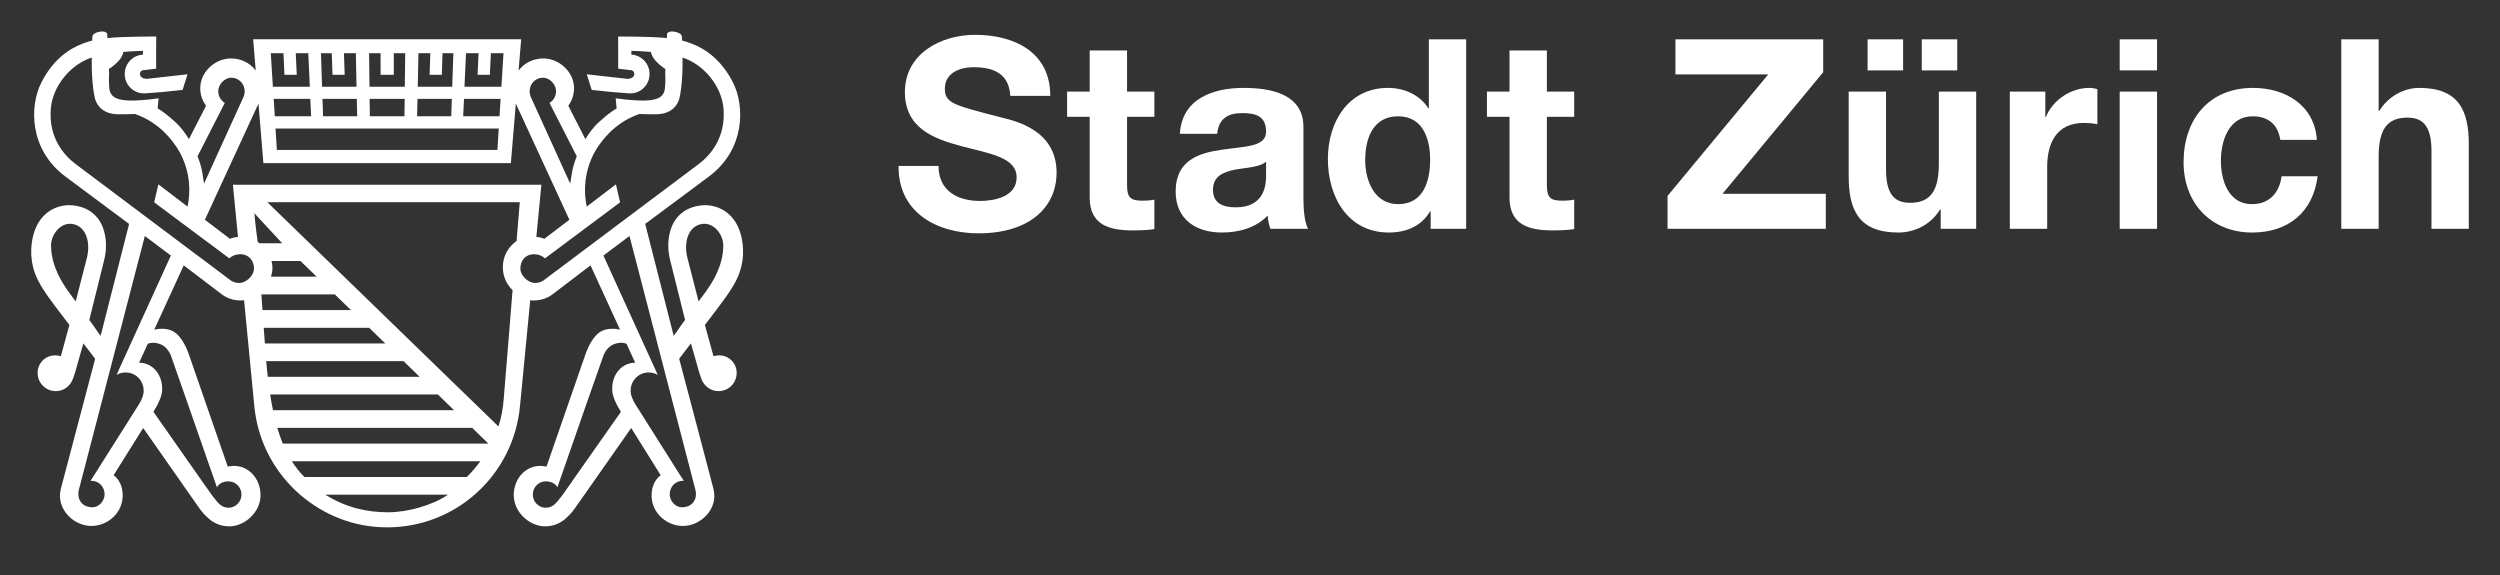 <svg width="100" height="23" viewBox="0 0 100 23" fill="none" xmlns="http://www.w3.org/2000/svg">
<rect x="0" y="0" width="100" height="23" fill="#333333" stroke="none"/>
<g clip-path="url(#clip0_7936_832)">
<path d="M37.541 6.637C37.541 7.645 38.32 8.038 39.203 8.038C39.781 8.038 40.665 7.868 40.665 7.094C40.665 6.276 39.54 6.138 38.435 5.841C37.321 5.543 36.196 5.108 36.196 3.686C36.196 2.136 37.647 1.393 39.003 1.393C40.57 1.393 42.011 2.083 42.011 3.834H40.412C40.359 2.921 39.718 2.688 38.929 2.688C38.404 2.688 37.794 2.911 37.794 3.548C37.794 4.131 38.152 4.206 40.034 4.694C40.581 4.832 42.263 5.182 42.263 6.902C42.263 8.293 41.18 9.333 39.14 9.333C37.479 9.333 35.922 8.505 35.943 6.637H37.541Z" fill="white"/>
<path d="M45.082 3.664H46.175V4.673H45.082V7.39C45.082 7.9 45.208 8.028 45.712 8.028C45.87 8.028 46.017 8.017 46.175 7.985V9.163C45.923 9.206 45.597 9.216 45.302 9.216C44.388 9.216 43.588 9.004 43.588 7.911V4.673H42.684V3.664H43.588V2.019H45.082V3.664Z" fill="white"/>
<path d="M50.643 6.467C50.392 6.69 49.866 6.701 49.403 6.785C48.94 6.881 48.519 7.04 48.519 7.592C48.519 8.155 48.951 8.293 49.434 8.293C50.602 8.293 50.643 7.359 50.643 7.03V6.467ZM47.194 5.352C47.279 3.94 48.53 3.516 49.75 3.516C50.833 3.516 52.137 3.76 52.137 5.076V7.932C52.137 8.431 52.19 8.929 52.326 9.153H50.812C50.759 8.983 50.717 8.802 50.707 8.622C50.234 9.121 49.54 9.301 48.877 9.301C47.846 9.301 47.026 8.781 47.026 7.656C47.026 6.414 47.952 6.117 48.877 5.989C49.792 5.851 50.643 5.883 50.643 5.267C50.643 4.62 50.202 4.524 49.676 4.524C49.108 4.524 48.74 4.758 48.688 5.352H47.194Z" fill="white"/>
<path d="M55.923 4.652C54.945 4.652 54.608 5.501 54.608 6.403C54.608 7.263 54.998 8.166 55.923 8.166C56.911 8.166 57.205 7.295 57.205 6.392C57.205 5.501 56.891 4.652 55.923 4.652ZM57.227 8.452H57.205C56.858 9.046 56.249 9.301 55.555 9.301C53.914 9.301 53.115 7.879 53.115 6.361C53.115 4.886 53.925 3.516 55.523 3.516C56.164 3.516 56.796 3.792 57.132 4.333H57.154V1.573H58.646V9.153H57.227V8.452Z" fill="white"/>
<path d="M61.875 3.664H62.968V4.673H61.875V7.39C61.875 7.9 62.001 8.028 62.505 8.028C62.663 8.028 62.81 8.017 62.968 7.985V9.163C62.716 9.206 62.39 9.216 62.096 9.216C61.181 9.216 60.381 9.004 60.381 7.911V4.673H59.478V3.664H60.381V2.019H61.875V3.664Z" fill="white"/>
<path d="M66.702 7.836L70.73 2.975H67.018V1.573H72.927V2.89L68.9 7.752H73.032V9.153H66.702V7.836Z" fill="white"/>
<path d="M76.871 1.573H78.29V2.815H76.871V1.573ZM74.704 1.573H76.124V2.815H74.704V1.573ZM79.047 9.153H77.628V8.388H77.596C77.218 9.004 76.566 9.301 75.935 9.301C74.347 9.301 73.947 8.399 73.947 7.04V3.664H75.441V6.764C75.441 7.666 75.703 8.112 76.397 8.112C77.207 8.112 77.554 7.656 77.554 6.541V3.664H79.047V9.153Z" fill="white"/>
<path d="M80.393 3.664H81.813V4.684H81.834C82.107 3.993 82.843 3.516 83.569 3.516C83.674 3.516 83.8 3.537 83.895 3.569V4.97C83.758 4.938 83.537 4.917 83.359 4.917C82.265 4.917 81.887 5.713 81.887 6.679V9.153H80.393V3.664Z" fill="white"/>
<path d="M84.788 3.664H86.282V9.153H84.788V3.664ZM86.282 2.815H84.788V1.573H86.282V2.815Z" fill="white"/>
<path d="M91.213 5.596C91.118 4.981 90.729 4.652 90.109 4.652C89.152 4.652 88.836 5.629 88.836 6.435C88.836 7.221 89.141 8.166 90.077 8.166C90.771 8.166 91.171 7.719 91.265 7.051H92.706C92.517 8.505 91.518 9.301 90.088 9.301C88.447 9.301 87.343 8.133 87.343 6.488C87.343 4.779 88.353 3.516 90.119 3.516C91.402 3.516 92.58 4.195 92.675 5.596H91.213Z" fill="white"/>
<path d="M93.652 1.573H95.146V4.429H95.177C95.556 3.813 96.207 3.516 96.765 3.516C98.353 3.516 98.752 4.418 98.752 5.777V9.153H97.259V6.053C97.259 5.151 96.996 4.705 96.303 4.705C95.493 4.705 95.146 5.161 95.146 6.276V9.153H93.652V1.573Z" fill="white"/>
<path d="M27.944 12.057L27.499 10.327C27.327 9.66 27.552 9.007 28.118 8.954C28.569 8.911 28.932 9.392 28.932 9.816C28.932 10.67 28.444 11.362 28.253 11.639C28.206 11.709 28.09 11.863 27.944 12.057ZM27.821 19.61C27.838 19.673 27.838 19.749 27.838 19.773C27.838 20.066 27.62 20.291 27.291 20.291C26.968 20.291 26.788 19.992 26.788 19.773C26.788 19.481 27.008 19.226 27.321 19.234H27.352L27.054 18.769L26.968 18.631L26.128 17.301L25.954 17.026L25.407 16.16C25.407 16.16 25.312 16.004 25.266 15.858L25.262 15.848C25.254 15.83 25.249 15.807 25.245 15.786C25.243 15.771 25.24 15.759 25.235 15.749C25.229 15.707 25.226 15.664 25.226 15.623C25.226 15.22 25.549 14.898 25.944 14.898C26.076 14.898 26.201 14.933 26.309 14.996L26.22 14.795L24.136 10.222L25.179 9.44L27.821 19.61ZM22.899 19.232L22.813 19.357L22.512 19.785C22.512 19.785 22.287 20.085 22.195 20.164C22.097 20.256 21.97 20.31 21.832 20.31C21.545 20.31 21.312 20.072 21.312 19.781C21.312 19.489 21.545 19.254 21.832 19.254C22.023 19.254 22.169 19.323 22.259 19.437L22.296 19.492L22.469 18.994L22.489 18.937C22.949 17.614 24.078 14.374 24.131 14.241C24.191 14.076 24.343 13.8 24.677 13.73C24.892 13.684 25.007 13.725 25.064 13.758L25.408 14.508C24.904 14.508 24.487 14.931 24.487 15.563C24.487 15.832 24.634 16.147 24.837 16.473L22.899 19.232ZM23.14 10.168L22.608 10.567L21.739 11.218C21.65 11.279 21.538 11.319 21.407 11.319C21.363 11.319 21.32 11.312 21.278 11.3C21.036 11.229 20.821 10.979 20.815 10.76C20.806 10.457 20.99 10.162 21.386 10.168L21.393 10.171C21.549 10.175 21.693 10.235 21.8 10.334L22.333 9.937L22.56 9.767L24.804 8.093L24.637 7.374L23.47 8.263C23.343 7.685 23.358 6.908 23.761 6.129C23.925 5.829 24.357 5.153 25.155 4.739C25.301 4.664 25.442 4.604 25.568 4.56C25.81 4.568 26.064 4.574 26.275 4.57C26.892 4.555 27.116 4.176 27.177 3.931C27.217 3.776 27.273 3.407 27.295 2.914C27.301 2.746 27.302 2.526 27.301 2.303C28.119 2.562 28.869 3.414 28.942 4.361C29.029 5.522 28.404 6.221 27.946 6.564L23.14 10.168ZM9.316 7.389L9.52 9.479C9.405 9.485 9.295 9.512 9.192 9.549L8.196 8.79L10.339 4.143L10.536 6.526H15.274H15.701H20.435L20.633 4.143L22.776 8.79L21.778 9.549C21.677 9.512 21.565 9.485 21.453 9.479L21.655 7.389H9.316ZM20.663 9.64C20.331 9.87 20.113 10.251 20.113 10.688C20.113 11.048 20.262 11.377 20.503 11.604L20.457 12.168L20.356 13.429L20.149 15.949C20.123 16.334 20.052 16.707 19.939 17.059L10.695 8.089H20.791L20.663 9.64ZM11.312 17.744C11.234 17.552 11.159 17.344 11.092 17.115H18.888L19.534 17.744H11.312ZM18.673 19.079H12.177C11.995 18.898 11.828 18.686 11.674 18.451H19.215C19.07 18.644 18.901 18.856 18.673 19.079ZM15.524 20.491C14.735 20.491 13.886 20.332 13.011 19.787H17.92C17.312 20.207 16.316 20.491 15.524 20.491ZM10.807 15.779H17.514L18.161 16.407H10.919C10.876 16.207 10.841 15.993 10.807 15.779ZM10.648 14.445H16.14L16.785 15.071H10.711C10.687 14.865 10.664 14.658 10.648 14.445ZM10.549 13.113H14.768L15.411 13.738H10.595C10.58 13.528 10.565 13.32 10.549 13.113ZM10.455 11.775H13.391L14.039 12.403H10.499C10.485 12.191 10.47 11.976 10.455 11.775ZM10.861 10.439H12.018L12.665 11.066H10.84C10.874 10.954 10.898 10.841 10.898 10.716C10.898 10.62 10.883 10.527 10.861 10.439ZM10.307 9.676C10.225 9.104 10.174 8.53 10.174 8.53L11.289 9.731H10.374C10.352 9.715 10.331 9.691 10.307 9.676ZM9.695 11.3C9.652 11.312 9.609 11.319 9.566 11.319C9.432 11.319 9.321 11.279 9.231 11.218L8.365 10.567L7.831 10.168L3.027 6.564C2.57 6.221 1.941 5.522 2.031 4.361C2.104 3.414 2.854 2.562 3.67 2.303C3.67 2.526 3.67 2.746 3.677 2.914C3.698 3.407 3.758 3.776 3.796 3.931C3.856 4.176 4.08 4.555 4.697 4.57C4.908 4.574 5.163 4.568 5.405 4.56C5.529 4.604 5.672 4.664 5.818 4.739C6.615 5.153 7.046 5.829 7.211 6.129C7.615 6.908 7.629 7.685 7.501 8.263L6.335 7.374L6.167 8.093L8.413 9.767L8.641 9.937L9.173 10.334C9.278 10.235 9.422 10.175 9.578 10.171L9.586 10.168C9.982 10.162 10.168 10.457 10.159 10.76C10.152 10.979 9.936 11.229 9.695 11.3ZM4.752 14.795L4.664 14.996C4.771 14.933 4.894 14.898 5.026 14.898C5.425 14.898 5.746 15.22 5.746 15.623C5.746 15.664 5.744 15.707 5.737 15.749C5.733 15.759 5.729 15.771 5.727 15.786C5.722 15.807 5.718 15.83 5.711 15.848L5.708 15.858C5.661 16.004 5.565 16.16 5.565 16.16L5.019 17.026L4.844 17.301L4.003 18.631L3.917 18.769L3.621 19.234H3.651C3.963 19.226 4.184 19.481 4.184 19.773C4.184 19.992 4.003 20.291 3.682 20.291C3.353 20.291 3.135 20.066 3.135 19.773C3.135 19.749 3.132 19.673 3.15 19.61L5.794 9.44L6.835 10.222L4.752 14.795ZM6.294 13.73C6.63 13.8 6.78 14.076 6.843 14.241C6.894 14.374 8.022 17.614 8.483 18.937L8.503 18.994L8.678 19.492L8.711 19.437C8.803 19.323 8.949 19.254 9.139 19.254C9.426 19.254 9.659 19.489 9.659 19.781C9.659 20.072 9.426 20.31 9.139 20.31C9.002 20.31 8.875 20.256 8.776 20.164C8.684 20.085 8.462 19.785 8.462 19.785L8.158 19.357L8.071 19.232L6.137 16.473C6.338 16.147 6.488 15.832 6.488 15.563C6.488 14.931 6.068 14.508 5.564 14.508L5.908 13.758C5.965 13.725 6.082 13.684 6.294 13.73ZM8.991 4.117C8.835 4.021 8.73 3.848 8.73 3.651C8.73 3.377 8.982 3.108 9.257 3.108C9.549 3.108 9.787 3.351 9.787 3.651C9.787 3.746 9.763 3.833 9.725 3.912L8.161 7.346C8.149 7.254 8.128 7.117 8.094 6.915C8.061 6.709 7.993 6.482 7.902 6.252L8.991 4.117ZM11.339 2.128L11.378 2.993H11.87L11.83 2.128H12.332L12.393 3.469H10.915L10.832 2.128H11.339ZM12.445 4.651H10.992L10.948 3.955H12.412L12.445 4.651ZM13.271 2.128L13.3 2.993H13.787L13.758 2.128H14.234L14.261 3.469H12.882L12.839 2.128H13.271ZM14.287 4.651H12.923L12.899 3.955H14.272L14.287 4.651ZM15.222 2.128L15.225 2.993H15.752V2.128H16.209L16.192 3.469H15.573H15.4H14.78L14.763 2.128H15.222ZM16.7 3.955H18.073L18.05 4.651H16.684L16.7 3.955ZM16.738 2.128H17.213L17.184 2.993H17.672L17.701 2.128H18.134L18.089 3.469H16.71L16.738 2.128ZM14.784 3.955H15.4H15.573H16.188L16.178 4.651H15.573H15.4H14.795L14.784 3.955ZM15.4 5.14H15.573H19.95L19.897 5.998H15.701H15.274H11.074L11.021 5.14H15.4ZM18.56 3.955H20.024L19.982 4.651H18.527L18.56 3.955ZM18.64 2.128H19.142L19.103 2.993H19.594L19.635 2.128H20.14L20.056 3.469H18.579L18.64 2.128ZM21.715 3.108C21.991 3.108 22.242 3.377 22.242 3.651C22.242 3.848 22.139 4.021 21.98 4.117L23.071 6.252C22.979 6.482 22.912 6.709 22.877 6.915C22.844 7.117 22.823 7.254 22.808 7.346L21.247 3.912C21.209 3.833 21.185 3.746 21.185 3.651C21.185 3.351 21.423 3.108 21.715 3.108ZM3.473 10.327L3.028 12.057C2.883 11.863 2.766 11.709 2.718 11.639C2.529 11.362 2.042 10.67 2.042 9.816C2.042 9.392 2.403 8.911 2.855 8.954C3.421 9.007 3.644 9.66 3.473 10.327ZM28.742 14.215C28.672 14.217 28.603 14.23 28.539 14.247L28.195 12.997L28.37 12.77C28.892 12.082 29.206 11.685 29.44 11.229C29.802 10.532 29.755 9.838 29.638 9.4C29.377 8.416 28.608 8.185 28.15 8.209C27.463 8.241 27.044 8.626 26.869 9.066C26.681 9.54 26.714 10.029 26.799 10.38L27.402 12.798C27.217 13.041 27.057 13.296 26.948 13.434L25.808 8.957L28.351 7.065C29.81 5.984 29.797 4.244 29.322 3.305C28.867 2.406 28.223 1.952 27.665 1.745C27.499 1.681 27.389 1.648 27.285 1.624C27.281 1.548 27.278 1.492 27.276 1.468C27.267 1.352 27.13 1.299 27.014 1.275C26.755 1.218 26.681 1.328 26.681 1.367L26.673 1.523C26.051 1.454 24.725 1.462 24.725 1.462L24.727 1.83V2.747L25.254 2.809C25.305 2.812 25.372 2.864 25.372 2.959C25.37 3.059 25.295 3.115 25.222 3.134C25.159 3.152 25.128 3.156 25.102 3.154H25.097L23.47 2.972L23.669 3.597C24.301 3.669 24.8 3.713 25.166 3.734C25.183 3.735 25.199 3.735 25.216 3.735C25.641 3.735 25.982 3.388 25.982 2.959C25.982 2.545 25.66 2.207 25.254 2.185V2.034C25.473 2.039 25.742 2.05 26.034 2.076C26.062 2.187 26.119 2.323 26.237 2.445C26.363 2.58 26.497 2.685 26.616 2.761L26.61 2.953C26.61 2.953 26.627 3.271 26.597 3.534C26.569 3.8 26.414 3.999 25.842 4.02C25.297 4.038 24.628 3.931 24.628 3.931L24.665 4.337C24.444 4.462 24.225 4.643 23.944 4.896C23.759 5.065 23.576 5.3 23.415 5.564L22.732 4.23C22.875 4.032 22.962 3.791 22.962 3.531C22.962 2.873 22.363 2.338 21.736 2.338C21.316 2.338 20.961 2.529 20.743 2.823L20.847 1.57H15.583H15.388H10.126L10.229 2.823C10.012 2.529 9.657 2.338 9.236 2.338C8.608 2.338 8.01 2.873 8.01 3.531C8.01 3.791 8.096 4.032 8.242 4.23L7.557 5.564C7.395 5.3 7.213 5.065 7.027 4.896C6.746 4.643 6.528 4.462 6.306 4.337L6.344 3.931C6.344 3.931 5.674 4.038 5.13 4.02C4.558 3.999 4.402 3.8 4.373 3.534C4.345 3.271 4.364 2.953 4.364 2.953L4.355 2.761C4.474 2.685 4.609 2.58 4.737 2.445C4.853 2.323 4.911 2.187 4.938 2.076C5.232 2.05 5.498 2.039 5.718 2.034V2.185C5.312 2.207 4.989 2.545 4.989 2.959C4.989 3.388 5.332 3.735 5.757 3.735C5.773 3.735 5.79 3.735 5.805 3.734C6.172 3.713 6.671 3.669 7.303 3.597L7.501 2.972L5.876 3.154H5.87C5.844 3.156 5.812 3.152 5.749 3.134C5.676 3.115 5.601 3.059 5.6 2.959C5.599 2.864 5.667 2.812 5.718 2.809L6.246 2.747V1.83L6.25 1.462C6.25 1.462 4.921 1.454 4.298 1.523L4.29 1.367C4.29 1.328 4.218 1.218 3.957 1.275C3.842 1.299 3.705 1.352 3.695 1.468C3.692 1.492 3.691 1.548 3.687 1.624C3.583 1.648 3.473 1.681 3.306 1.745C2.748 1.952 2.105 2.406 1.653 3.305C1.176 4.244 1.163 5.984 2.621 7.065L5.164 8.957L4.025 13.434C3.915 13.296 3.758 13.041 3.572 12.798L4.172 10.38C4.257 10.029 4.29 9.54 4.103 9.066C3.927 8.626 3.512 8.241 2.822 8.209C2.364 8.185 1.595 8.416 1.333 9.4C1.217 9.838 1.168 10.532 1.53 11.229C1.767 11.685 2.079 12.082 2.602 12.77L2.776 12.997L2.435 14.247C2.37 14.23 2.301 14.217 2.23 14.215C1.804 14.202 1.504 14.542 1.504 14.913C1.504 15.321 1.83 15.645 2.23 15.645C2.489 15.645 2.716 15.511 2.843 15.304C2.954 15.138 3.056 14.708 3.175 14.293L3.335 13.735L3.806 14.35C3.513 15.457 2.444 19.511 2.428 19.573C2.244 20.364 2.944 21.042 3.668 21.039C4.314 21.03 4.933 20.506 4.907 19.773C4.894 19.428 4.76 19.175 4.545 19.008L5.727 17.12L7.951 20.297C8.127 20.55 8.262 20.664 8.286 20.683C8.509 20.913 8.821 21.054 9.166 21.054C9.785 21.054 10.421 20.496 10.421 19.802C10.421 19.11 9.88 18.524 9.164 18.654C9.146 18.658 9.129 18.66 9.111 18.666L7.536 14.122C7.41 13.778 7.237 13.513 7.077 13.361C6.849 13.143 6.517 13.145 6.385 13.152C6.326 13.154 6.246 13.17 6.169 13.189L7.349 10.615L8.828 11.74C9.043 11.915 9.316 12.018 9.612 12.018C9.664 12.018 9.716 12.017 9.763 12.009L10.172 16.238C10.304 17.656 10.986 18.9 11.992 19.778V19.787H12.004C12.94 20.596 14.152 21.094 15.486 21.094C18.265 21.094 20.548 18.976 20.8 16.238L21.209 12.009C21.258 12.017 21.308 12.018 21.358 12.018C21.657 12.018 21.93 11.915 22.144 11.74L23.621 10.615L24.802 13.189C24.727 13.17 24.646 13.154 24.587 13.152C24.455 13.145 24.123 13.143 23.895 13.361C23.735 13.513 23.562 13.778 23.436 14.122L21.86 18.666C21.843 18.66 21.827 18.658 21.808 18.654C21.092 18.524 20.55 19.11 20.55 19.802C20.55 20.496 21.188 21.054 21.806 21.054C22.151 21.054 22.463 20.913 22.688 20.683C22.709 20.664 22.845 20.55 23.021 20.297L25.248 17.12L26.427 19.008C26.21 19.175 26.076 19.428 26.064 19.773C26.038 20.506 26.659 21.03 27.304 21.039C28.029 21.042 28.731 20.364 28.543 19.573C28.531 19.511 27.46 15.457 27.167 14.35L27.636 13.735L27.797 14.293C27.917 14.708 28.019 15.138 28.129 15.304C28.258 15.511 28.485 15.645 28.742 15.645C29.144 15.645 29.467 15.321 29.467 14.913C29.467 14.542 29.167 14.202 28.742 14.215Z" fill="white"/>
</g>
<defs>
<clipPath id="clip0_7936_832">
<rect width="100" height="22.353" fill="white"/>
</clipPath>
</defs>
</svg>
